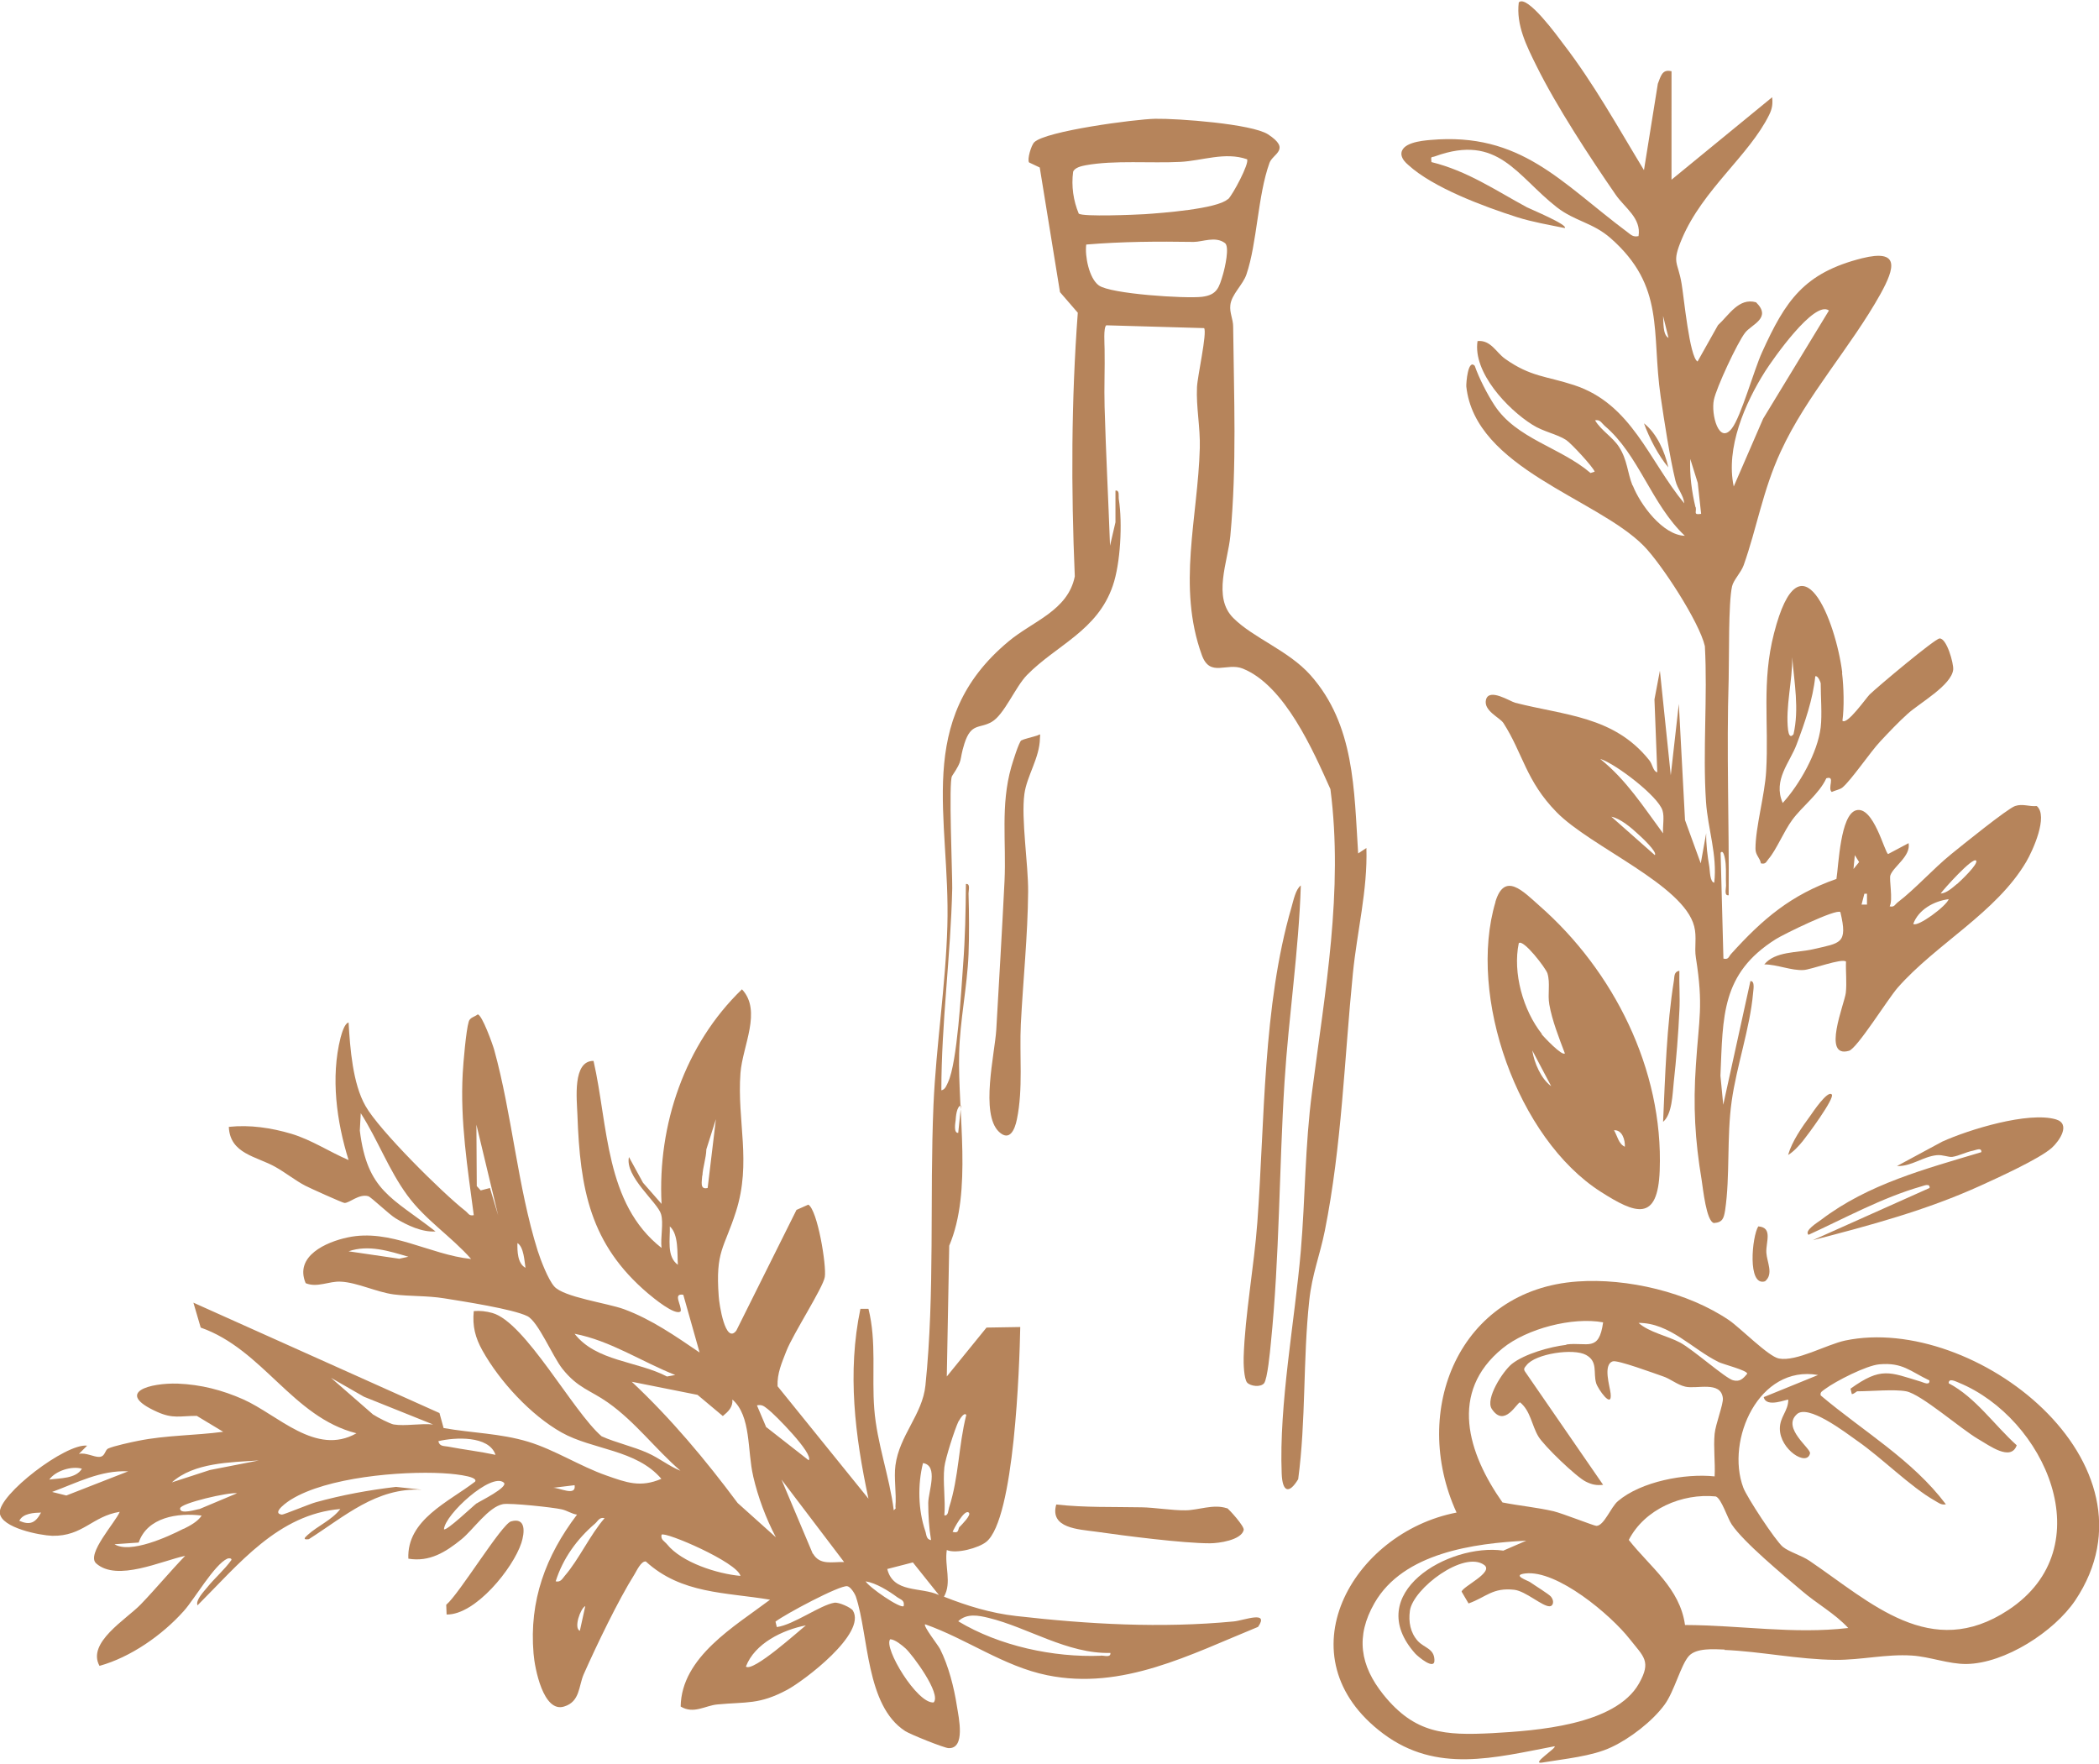 <?xml version="1.0" encoding="UTF-8"?>
<svg id="Camada_1" xmlns="http://www.w3.org/2000/svg" width="3.95cm" height="3.32cm" version="1.1" viewBox="0 0 112 94">
  <!-- Generator: Adobe Illustrator 29.8.2, SVG Export Plug-In . SVG Version: 2.1.1 Build 3)  -->
  <path d="M49.82,90.77c-.87.1-2.7-2.93-2.32-3.37.26.01.63.32.82.49.37.34,1.92,2.42,1.5,2.88ZM39.8,88.86c.47-1.24,1.96-1.96,3.2-2.2-.42.33-2.81,2.5-3.2,2.2ZM58.75,88.28c-2.54.1-5.43-.52-7.62-1.84.46-.44,1.09-.31,1.62-.18,2.1.51,4.21,1.93,6.5,1.87.03.26-.33.14-.5.14M31.23,85.63l-.29,1.32c-.34-.14.03-1.2.29-1.32ZM46.19,84.31c.56.09,1.23.51,1.69.85.18.13.4.15.34.47-.17.16-1.86-1.01-2.03-1.32M47.35,83.65l1.36-.35,1.39,1.74c-.97-.45-2.44-.08-2.76-1.4ZM35.59,82.33c-.13-.16-.35-.24-.29-.51.19-.18,4.04,1.47,4.21,2.2-1.23-.11-3.13-.71-3.92-1.69ZM30.14,84.01c-.14.17-.23.36-.49.3.39-1.23,1.14-2.26,2.1-3.08.16-.14.23-.36.51-.29-.77.88-1.38,2.22-2.12,3.07M9.8,81.5c-.85.44-2.86,1.35-3.69.83l1.29-.09c.46-1.35,2.08-1.6,3.36-1.44-.2.32-.64.55-.96.71ZM51.21,81.39c-.12.12,0,.38-.38.28.05-.14.64-1.26.87-1.02.13.13-.38.63-.49.75ZM1.03,81.08c.19-.4.78-.43,1.16-.44-.29.55-.59.69-1.16.44ZM10.65,80.45c-.13.01-1.06.32-1.04-.03,0-.28,2.62-.88,3.04-.81l-2,.84ZM29.5,79.32l1.16-.14c.1.63-.85.11-1.16.14ZM25.44,80.14c-.2.15-1.63,1.51-1.75,1.39.05-.79,2.53-3.05,3.19-2.49.28.24-1.31,1.01-1.44,1.11M43.37,82.84l-1.67-3.96,3.34,4.4c-.63-.02-1.29.19-1.66-.45ZM3.54,79.73l-.76-.19c1.33-.49,2.59-1.17,4.06-1.1l-3.3,1.29ZM2.63,78.88c.33-.47,1.2-.74,1.74-.58-.32.54-1.18.5-1.74.58ZM49.37,81.62c-.38-1.12-.41-2.47-.12-3.62.84.13.29,1.51.28,2.12,0,.68.04,1.32.15,1.99-.27-.04-.24-.3-.31-.49M11.2,78.37l-2.03.66c1.18-1.06,3.12-1.07,4.64-1.17l-2.61.51h0ZM23.9,77.12c-.21-.04-.45,0-.51-.29.88-.21,2.7-.31,3.05.73-.84-.18-1.7-.28-2.54-.44ZM51.16,75.76c.04-.08.28-.5.4-.33-.42,1.66-.39,3.3-.92,4.95-.05.15-.03.44-.25.41.07-.82-.09-1.77,0-2.57.05-.46.55-2.02.76-2.46M40.89,76.1l-.5-1.18c.29-.06.39.06.59.21.34.25,2.46,2.39,2.17,2.72l-2.25-1.76ZM40.19,78.71c.26,1.12.68,2.24,1.21,3.25l-2.04-1.83c-1.72-2.31-3.55-4.5-5.65-6.47l3.51.7,1.35,1.13c.29-.24.54-.47.51-.88,1.01.87.79,2.74,1.11,4.09M19.92,75.42l-2.26-1.97,1.76,1.01,3.69,1.48c-.65-.07-1.49.1-2.1,0-.19-.03-.89-.39-1.08-.52M35.59,73.38c-1.59-.83-3.78-.8-4.93-2.28,1.92.37,3.57,1.49,5.37,2.2l-.44.08ZM21.33,67.1l-2.73-.4c1.07-.37,2.17-.01,3.19.29l-.46.1h0ZM27.61,66.26c.34.21.37.95.43,1.32-.43-.23-.44-.9-.43-1.32ZM35.74,65.37c.48.42.39,1.45.43,2.05-.62-.45-.4-1.4-.43-2.05ZM26.15,63.32l-.5.13-.21-.23-.02-3.28,1.16,4.84-.44-1.47ZM37.48,62.66c.02-.44.2-.94.21-1.4l.51-1.61-.44,3.67c-.44.11-.3-.36-.29-.66ZM50.99,59.73c.01-.18.05-.78.29-.81l-.15,1.46c-.25.02-.16-.5-.14-.66M63.69,12.84c.48,0,1.16-.32,1.67.06.26.19,0,1.32-.1,1.66-.21.71-.31,1.11-1.13,1.21-.89.1-4.87-.15-5.5-.61-.52-.38-.75-1.57-.67-2.18,1.91-.16,3.83-.17,5.73-.14M65.51,10.56c-.56.52-3.54.74-4.43.8-.5.03-3.29.15-3.52-.03-.29-.7-.4-1.47-.3-2.23.08-.23.46-.31.67-.35,1.52-.28,3.49-.1,5.05-.18,1.17-.06,2.39-.55,3.56-.14.14.21-.77,1.91-1.01,2.13M47.79,80.42l-.1.1c-.23-1.82-.9-3.58-1.04-5.41-.14-1.78.13-3.58-.31-5.34h-.43c-.71,3.4-.29,6.77.43,10.13l-4.85-6c-.03-.69.23-1.26.47-1.88.36-.92,1.96-3.38,2.05-3.95.1-.61-.39-3.58-.88-3.86l-.63.28-3.21,6.44c-.59.77-.92-1.44-.94-1.83-.18-2.43.29-2.54.92-4.52.84-2.63.05-4.84.24-7.39.11-1.45,1.16-3.32.08-4.47-3.04,2.93-4.51,7.22-4.29,11.45l-.99-1.13-.75-1.37c-.23,1.04,1.53,2.42,1.71,3.04.15.49-.04,1.27.03,1.81-3.03-2.37-2.84-6.53-3.63-9.98-1.13-.01-.89,2.05-.86,2.87.14,3.97.67,6.91,3.77,9.54.25.21,1.46,1.22,1.74.95.07-.31-.45-.98.14-.88l.87,3.08c-1.28-.87-2.57-1.77-4.03-2.31-.9-.33-3.23-.64-3.73-1.22-.33-.38-.72-1.4-.88-1.9-1.07-3.41-1.37-7.29-2.32-10.72-.08-.29-.65-1.88-.88-1.89-.16.13-.42.16-.48.39-.14.45-.29,2.19-.32,2.76-.14,2.55.26,5.05.59,7.56-.25.06-.29-.1-.44-.22-1.22-.95-4.62-4.32-5.34-5.61-.68-1.19-.82-3.08-.9-4.45-.23.06-.37.61-.43.82-.53,2.11-.21,4.47.43,6.52-1.03-.44-1.96-1.07-3.05-1.4-1.08-.32-2.22-.49-3.34-.37.06,1.44,1.47,1.57,2.47,2.13.54.3,1.09.74,1.61,1.01.25.13,1.98.91,2.09.92.27.01.77-.5,1.27-.36.15.04,1.11.97,1.46,1.18.61.37,1.41.75,2.13.7-2.33-1.82-3.64-2.15-4.04-5.38l.05-.93c.91,1.42,1.49,3.03,2.49,4.39.97,1.32,2.32,2.17,3.4,3.39-2.22-.23-4.32-1.64-6.59-1.15-1.14.24-2.85.99-2.24,2.44.62.26,1.25-.12,1.88-.08.86.04,1.91.56,2.82.68.87.11,1.77.06,2.7.21.99.16,3.67.57,4.43.95.58.29,1.34,2.14,1.87,2.81.83,1.04,1.48,1.13,2.43,1.8,1.46,1.03,2.52,2.47,3.87,3.64-.62-.25-1.12-.67-1.75-.95-.78-.35-1.68-.54-2.46-.89-1.54-1.33-4.07-6.09-5.83-6.58-.33-.09-.65-.13-.99-.1-.08.8.08,1.42.46,2.1.92,1.65,2.59,3.46,4.23,4.38,1.66.93,3.98.9,5.32,2.47-1.12.48-1.86.2-2.94-.18-1.4-.49-2.75-1.37-4.17-1.8-1.49-.45-2.99-.46-4.51-.73l-.22-.8-13.13-5.89.39,1.33c3.33,1.17,4.9,4.78,8.31,5.64-2.17,1.23-4.18-.98-6.04-1.81-1.13-.5-2.26-.79-3.49-.84-1.45-.05-3.44.46-1.1,1.51.85.38,1.22.21,2.11.21l1.41.85c-1.5.2-3.04.18-4.53.48-.36.07-1.32.28-1.6.41-.2.09-.15.42-.47.45-.29.02-.74-.25-1.1-.16l.44-.44c-1.14-.14-4.74,2.62-4.66,3.59.07.8,2.16,1.2,2.8,1.22,1.64.03,2.12-1.04,3.6-1.28-.22.55-1.8,2.26-1.26,2.75,1.11,1,3.5-.14,4.75-.4-.81.84-1.57,1.76-2.37,2.59-.77.8-2.89,2.04-2.2,3.28,1.66-.46,3.35-1.64,4.5-2.93.56-.62,1.63-2.48,2.32-2.79.06-.03.24-.04.22.07-.38.53-.9.97-1.3,1.47-.16.2-.63.68-.51.95,2.21-2.2,4.3-4.86,7.62-5.14-.46.6-1.2.89-1.75,1.39-.19.17-.24.26.07.22,1.92-1.22,3.6-2.76,6.03-2.64l-1.38-.15c-1.45.17-2.87.43-4.28.82-.33.09-1.72.67-1.81.66-.61-.08.39-.75.5-.81,1.91-1.18,5.82-1.52,8.07-1.4.26.01,1.96.13,1.74.45-1.4,1.08-3.65,2.03-3.56,4.11,1.13.19,1.99-.35,2.83-1.03.63-.51,1.44-1.73,2.22-1.88.38-.07,2.67.17,3.14.28.3.07.52.24.81.28-1.67,2.2-2.56,4.59-2.32,7.41.06.78.52,3.18,1.63,2.83.86-.26.77-1.1,1.05-1.73.69-1.55,1.83-3.93,2.71-5.33.11-.18.35-.71.6-.68,1.9,1.74,4.26,1.64,6.63,2.04-1.87,1.41-4.73,3.05-4.77,5.7.69.42,1.31-.05,1.95-.11,1.58-.15,2.23.02,3.73-.78.91-.49,4.25-3.01,3.51-4.23-.11-.17-.75-.45-.98-.42-.76.12-2.18,1.18-3.08,1.3l-.07-.29c.5-.39,3.44-1.96,3.83-1.89.18.03.4.39.46.56.69,2.07.52,5.81,2.63,7.17.28.18,2.05.89,2.31.91.92.04.55-1.62.45-2.24-.15-.99-.45-2.16-.9-3.05-.12-.23-.9-1.21-.8-1.32,2.22.78,4.2,2.25,6.52,2.72,4.01.82,7.64-1.11,11.25-2.58.62-.9-.76-.34-1.3-.29-3.89.37-7.75.15-11.61-.29-1.34-.15-2.61-.54-3.85-1.03.43-.76.02-1.63.15-2.49.51.22,1.71-.11,2.11-.44,1.5-1.22,1.77-9.39,1.81-11.46l-1.8.03-2.12,2.61.13-6.98c1.24-2.91.45-7.06.53-10.27.04-1.75.43-3.53.5-5.28.04-1.02.03-2.22,0-3.24,0-.18.11-.54-.14-.51-.01,1.44-.04,2.89-.15,4.33-.1,1.35-.31,5.19-.8,6.24-.08.17-.15.4-.36.44,0-3.6.5-7.19.58-10.78.01-.75-.2-5.71-.01-5.99.63-.95.35-.74.66-1.73.36-1.13.81-.78,1.46-1.16.67-.39,1.26-1.87,1.88-2.5,1.57-1.6,3.76-2.36,4.58-4.77.41-1.19.52-3.33.32-4.6-.03-.18.06-.5-.18-.47v1.69l-.29,1.25c-.09-2.47-.22-4.94-.29-7.41-.03-1.07.02-2.03,0-3.08,0-.26-.07-1.15.09-1.27l5.22.15c.17.25-.36,2.59-.38,3.16-.05,1.05.18,2.13.15,3.24-.1,3.7-1.22,7.39.11,11.05.44,1.21,1.32.37,2.19.72,2.24.91,3.75,4.38,4.67,6.43.7,5.43-.29,10.79-.98,16.15-.38,2.88-.36,5.66-.6,8.49-.32,3.73-1.17,8.17-1.02,11.89.04.98.39,1.1.88.29.42-3.15.25-6.37.59-9.53.15-1.41.57-2.42.83-3.72.91-4.55,1.04-9.16,1.5-13.75.22-2.22.79-4.43.72-6.68l-.44.29c-.22-3.39-.18-6.86-2.55-9.52-1.17-1.31-3.04-1.97-4.11-3.04-1.12-1.11-.29-3-.16-4.39.35-3.79.19-7.36.15-11.16,0-.4-.2-.74-.15-1.15.06-.57.68-1.09.86-1.64.57-1.67.6-4.21,1.23-5.95.18-.49,1.16-.71-.08-1.52-.87-.56-4.81-.85-6.02-.83-1.06.02-5.83.65-6.45,1.25-.17.16-.39.93-.28,1.08l.57.27,1.08,6.65.95,1.1c-.35,4.68-.36,9.38-.16,14.07-.37,1.83-2.24,2.38-3.54,3.47-5.07,4.23-3.09,9.36-3.26,15.19-.09,3.17-.6,6.37-.74,9.53-.21,4.97.08,10.03-.43,14.98-.16,1.55-1.39,2.66-1.6,4.26-.09.68.06,1.5,0,2.2" fill="#b6845b"/>
  <path d="M102.09,49.23c.28-.77,1.11-1.22,1.89-1.32-.11.36-1.66,1.51-1.89,1.32ZM99.33,48.2l.15-.58h.14v.58h-.29ZM104.42,47.1c-.24.2-.55.49-.87.51.16-.23,1.7-1.95,1.89-1.76.16.16-.86,1.12-1.01,1.25M98.97,45.56l.23.37-.3.37.07-.73h0ZM85.98,43.51c.48.09,1.09.61,1.45.95.15.13,1.02.94.87,1.1l-2.32-2.05ZM85.4,40.43c.83.27,3.08,1.99,3.31,2.75.11.36,0,.84.03,1.22-1.05-1.42-1.95-2.84-3.34-3.96ZM90.47,27c-.2-.82-.32-1.74-.28-2.58l.4,1.28.18,1.65c-.44.07-.23-.1-.29-.36M87.11,25.84c-.28-.7-.27-1.36-.72-2.06-.34-.53-.95-.87-1.28-1.42.27-.06.35.15.51.29,1.84,1.56,2.49,4.18,4.28,5.87-1.17-.03-2.38-1.66-2.78-2.69M88.74,16.79l.29,1.17c-.32-.16-.26-.87-.29-1.17ZM94.08,22.27l-1.57,3.62c-.44-2.05.6-4.45,1.68-6.15.39-.61,2.62-3.82,3.4-3.24l-3.51,5.77h0ZM89.17,3.73c-.49-.12-.56.3-.71.67l-.74,4.61c-1.38-2.27-2.68-4.63-4.3-6.73-.27-.36-1.94-2.67-2.38-2.22-.15,1.21.42,2.33.94,3.38,1.06,2.15,2.85,4.88,4.23,6.88.48.7,1.38,1.25,1.22,2.21-.29.06-.39-.06-.59-.21-3.55-2.65-5.68-5.35-10.52-4.92-.47.04-1.61.15-1.54.8.04.23.2.39.36.53,1.33,1.22,4.03,2.22,5.81,2.79.82.26,1.71.41,2.54.58.22-.16-1.87-1.03-2.02-1.11-1.68-.91-3.18-1.94-5.09-2.41-.04-.35,0-.23.2-.31,3.37-1.22,4.34,1.04,6.49,2.72.98.76,1.91.81,2.87,1.65,2.93,2.58,2.17,5,2.67,8.45.19,1.29.49,3.27.79,4.49.11.45.43.77.47,1.21-1.9-2.3-2.8-5.3-5.88-6.31-1.49-.49-2.31-.43-3.69-1.41-.47-.34-.76-1.01-1.46-.94-.26,1.67,1.61,3.64,2.92,4.46.59.38,1.32.5,1.81.82.25.16,1.44,1.44,1.52,1.69l-.22.07c-1.6-1.37-3.96-1.82-5.13-3.62-.38-.58-.83-1.46-1.05-2.1-.36-.38-.46.91-.45,1.1.47,4.38,6.96,5.97,9.46,8.5.95.96,2.98,4.08,3.27,5.36.15,2.71-.12,5.6.06,8.3.1,1.47.61,2.83.44,4.32-.23-.03-.23-.63-.26-.83-.1-.59-.18-1.21-.17-1.81l-.29,1.61-.84-2.31-.33-6.2-.43,3.81-.58-5.58-.29,1.53.15,3.89c-.24-.06-.24-.43-.44-.66-1.88-2.34-4.49-2.37-7.14-3.05-.27-.07-1.4-.81-1.56-.16-.14.59.73.94.93,1.24,1.04,1.62,1.2,3.09,2.84,4.76,1.81,1.85,6.78,3.87,7.34,6.09.15.58,0,1.12.09,1.67.41,2.6.16,3.23,0,5.74-.15,2.17-.05,3.99.31,6.14.07.45.25,2.19.65,2.28.47-.03.53-.26.6-.68.27-1.81.08-3.91.35-5.82.26-1.87.98-3.92,1.14-5.75.01-.16.12-.68-.14-.66l-1.45,6.6-.15-1.55c.14-3.17.03-5.45,2.96-7.29.41-.26,3.23-1.64,3.44-1.44.41,1.71,0,1.64-1.45,1.98-.87.2-2.02.1-2.61.81.68,0,1.44.34,2.1.3.39-.02,2.06-.65,2.26-.45-.02.55.05,1.12-.01,1.67-.07.58-1.29,3.51.17,3.09.44-.13,2.06-2.75,2.6-3.37,2.07-2.35,5.26-4,6.86-6.72.34-.58,1.19-2.43.56-2.97-.41.04-.75-.14-1.16,0-.41.14-2.88,2.14-3.41,2.57-.96.78-1.91,1.85-2.84,2.56-.15.11-.19.29-.44.22.19-.34-.04-1.45.04-1.66.17-.47,1.1-1.02.97-1.71l-1.09.58c-.18-.04-.78-2.61-1.72-2.33-.83.25-.92,2.9-1.04,3.66-2.43.85-3.93,2.13-5.62,4-.13.14-.13.32-.41.25l-.15-5.65c.19-.24.27.57.27.6.03.39,0,.77.02,1.16,0,.18-.11.54.14.51.03-3.85-.12-7.67,0-11.53.03-1.15-.02-4.06.18-4.95.08-.35.47-.72.62-1.13.71-2,1.02-4,1.98-6.07,1.38-3,3.74-5.56,5.33-8.42.76-1.38,1.03-2.39-.99-1.89-3.1.78-4.09,2.26-5.34,5.02-.43.94-1.12,3.43-1.61,4.06-.69.89-1.12-.75-.96-1.52.13-.65,1.26-3.07,1.67-3.59.34-.44,1.44-.78.58-1.62-.92-.26-1.45.69-2.03,1.22l-1.09,1.94c-.43-.23-.73-3.46-.85-4.14-.2-1.23-.55-1.07.02-2.42,1.12-2.63,3.58-4.43,4.65-6.6.16-.32.2-.58.16-.94l-5.37,4.4V3.73h0Z" fill="#b6845b"/>
  <path d="M80.21,82.67c-2.91-.41-7.56,2.29-4.69,5.5.13.14,1.05.93,1.02.33-.02-.61-.54-.63-.89-1.01-.4-.45-.5-1.02-.42-1.61.17-1.19,2.89-3.24,3.97-2.44.52.39-1.15,1.14-1.21,1.42l.37.63c.95-.34,1.28-.86,2.44-.73.61.07,1.51.9,1.89.88.17,0,.27-.26.07-.51-.1-.13-.88-.61-1.12-.78-.11-.08-1-.37-.26-.46,1.7-.21,4.57,2.21,5.58,3.5.75.95,1.16,1.18.5,2.36-1.26,2.25-5.54,2.53-7.83,2.66-2.55.13-4.13.03-5.81-2.05-1.25-1.56-1.5-3.11-.48-4.89,1.54-2.69,5.32-3.19,8.1-3.33l-1.27.55h0ZM89.91,86.64c-.27-1.97-1.87-3.1-3-4.54.85-1.65,2.85-2.5,4.64-2.32.3.1.63,1.17.85,1.49.63.95,2.77,2.72,3.75,3.55.8.69,1.75,1.2,2.47,1.98-2.92.34-5.78-.15-8.7-.16M105.59,76.74c.54.31,1.71,1.19,2.02.31-1.2-1.08-2.19-2.55-3.63-3.31-.01-.31.41-.08.54-.03,4.58,1.88,7.72,8.78,2.64,12.13-4.14,2.73-7.33-.4-10.6-2.62-.42-.29-1.08-.47-1.43-.75-.39-.32-1.92-2.65-2.11-3.16-.95-2.54.84-6.57,3.99-6.01l-2.9,1.18c.13.6,1.26.09,1.31.14,0,.6-.45.91-.45,1.54,0,1.12,1.45,2.05,1.61,1.32.05-.26-1.48-1.33-.73-2.06.57-.64,2.65.97,3.26,1.4,1.31.91,2.82,2.44,4.12,3.18.2.11.34.25.6.2-1.79-2.38-4.42-3.9-6.68-5.81-.05-.19.11-.24.23-.34.58-.43,2.21-1.26,2.9-1.32,1.24-.11,1.64.37,2.67.86.03.28-.29.12-.44.07-1.69-.51-2.13-.81-3.77.37l.07.29c.13-.01.25-.15.29-.15.71,0,1.99-.12,2.61,0,.8.15,2.93,2.02,3.86,2.56M91.68,72.6c.26.13,1.55.45,1.55.63-.22.27-.4.45-.76.35-.41-.11-2.13-1.64-2.82-2.01-.7-.37-1.64-.54-2.22-1.05,1.66-.01,2.88,1.41,4.26,2.08M83.58,71.69c-.86.1-2.23.48-2.91,1.02-.48.39-1.43,1.86-1.07,2.4.68,1.03,1.34-.35,1.51-.35.56.46.62,1.22.97,1.81.29.5,2.04,2.18,2.54,2.42.32.16.57.21.92.17l-4.15-6.02c-.13-.17-.03-.24.07-.37.48-.61,2.5-.91,3.17-.54.65.36.37.94.54,1.51.09.3.87,1.42.77.54-.03-.34-.43-1.54.12-1.71.26-.08,2.23.65,2.67.8.4.13.76.45,1.19.55.6.15,1.91-.33,2.01.62.03.32-.39,1.38-.44,1.9-.07.73.04,1.53,0,2.27-1.58-.17-3.92.27-5.16,1.32-.38.32-.74,1.32-1.15,1.32-.12,0-1.82-.67-2.28-.78-.91-.21-1.82-.29-2.73-.47-1.85-2.63-2.87-5.88,0-8.22,1.3-1.06,3.74-1.69,5.37-1.39-.22,1.61-.84,1.04-1.96,1.18M92.01,87.97c1.94.08,3.92.51,5.93.53,1.39.01,2.71-.32,4.08-.23.95.06,1.96.46,2.91.45,2.05-.03,4.67-1.72,5.8-3.39,4.9-7.32-5.38-15.31-12.27-13.87-.99.21-2.61,1.14-3.54.96-.55-.1-2.06-1.63-2.64-2.03-2.21-1.51-5.46-2.27-8.11-2.08-6.31.44-8.94,6.88-6.45,12.33-5.57,1.07-9.37,7.72-3.91,11.8,2.85,2.13,5.93,1.28,9.14.67.14.08-1.31.98-.66.87,1.19-.2,2.66-.33,3.69-.82.99-.46,2.19-1.38,2.84-2.27.52-.71.86-2.1,1.29-2.59.4-.45,1.35-.37,1.92-.35Z" fill="#b6845b"/>
  <path d="M86.12,60.24c.44-.03.6.52.58.88-.34-.15-.4-.59-.58-.88ZM81.76,55.98l1.01,1.91c-.54-.39-.91-1.25-1.01-1.91ZM82.27,55.1c-1-1.26-1.56-3.26-1.23-4.84.23-.25,1.45,1.34,1.53,1.61.16.53,0,1.1.1,1.66.15.86.52,1.79.83,2.61-.16.15-1.11-.87-1.24-1.02M79.8,48.05c-1.51,5.04,1.18,12.64,5.61,15.47,1.86,1.19,3.05,1.64,3.15-1.14.2-5.39-2.47-10.66-6.42-14.12-.87-.77-1.86-1.84-2.35-.2" fill="#b6845b"/>
  <path d="M95.12,42.77c-.53-1.23.39-2.15.75-3.13.43-1.14.87-2.41.99-3.62.15-.06.29.34.29.37,0,.73.08,1.66,0,2.35-.16,1.35-1.14,3.07-2.03,4.04M95.41,38.89c-.15-1.22.24-2.65.22-3.89.11,1.37.38,2.75.07,4.11-.19.23-.26-.01-.29-.22M98.3,35.82c-.34-2.73-2.22-7.63-3.64-2.1-.67,2.6-.27,4.8-.42,7.36-.07,1.27-.57,2.98-.57,4.14,0,.35.24.48.29.78.27.06.28-.09.41-.24.41-.47.81-1.47,1.27-2.09.53-.72,1.43-1.38,1.81-2.21.51-.16.04.53.29.73.17-.08.43-.13.56-.23.47-.38,1.5-1.91,2.04-2.48.45-.48.97-1.03,1.45-1.46.64-.58,2.34-1.52,2.43-2.36.03-.33-.35-1.69-.73-1.66-.26.02-3.33,2.6-3.73,2.99-.19.19-1.2,1.64-1.45,1.4.1-.73.07-1.8-.02-2.55" fill="#b6845b"/>
  <path d="M66.55,73.71c-.18-.2-.2-1.06-.19-1.36.07-2.26.56-4.87.73-7.19.4-5.45.29-11.55,1.82-16.81.1-.34.22-.97.5-1.17-.11,3.5-.65,7-.87,10.49-.29,4.64-.26,9.3-.73,13.94-.04.42-.18,1.9-.36,2.13-.19.23-.73.16-.91-.04" fill="#b6845b"/>
  <path d="M54.51,39.44c.08-.07.63-.19.83-.26.2-.07.16-.14.15.15-.02,1.05-.7,2-.83,2.97-.18,1.32.21,3.75.2,5.21-.02,2.35-.27,4.73-.39,7.07-.08,1.65.13,3.45-.21,5.08-.11.55-.39,1.2-.96.66-1-.96-.22-4.15-.14-5.44.15-2.63.31-5.3.44-7.93.1-2.1-.22-4.04.36-6.09.08-.27.4-1.32.54-1.43" fill="#b6845b"/>
  <path d="M96.72,66.11l6.24-2.79c.03-.27-.3-.12-.45-.08-2.06.59-4.07,1.69-6.01,2.58-.25-.22.5-.67.67-.8,2.52-1.92,5.59-2.72,8.55-3.61.03-.27-.29-.11-.44-.08-.37.07-.76.28-1.1.33-.21.03-.51-.12-.83-.09-.74.07-1.36.61-2.13.58l2.41-1.3c1.43-.65,4.6-1.62,6.07-1.19.81.24.19,1.15-.22,1.52-.66.59-2.91,1.61-3.81,2.02-2.88,1.31-5.9,2.12-8.96,2.91" fill="#b6845b"/>
  <path d="M65.47,80.4c.07.02.97,1,.89,1.18-.14.53-1.32.7-1.8.7-1.44,0-4.55-.4-6.08-.62-.94-.13-2.48-.18-2.12-1.45,1.52.17,3.04.12,4.56.15.69.01,1.62.17,2.33.16.67,0,1.5-.35,2.21-.11" fill="#b6845b"/>
  <path d="M23.83,86.07l-.02-.51c.69-.57,2.95-4.3,3.46-4.45.82-.23.72.62.55,1.15-.44,1.35-2.45,3.85-3.99,3.82Z" fill="#b6845b"/>
  <path d="M88.74,59.8c.11-2.44.19-5.15.58-7.56.03-.22,0-.46.29-.51-.02.71.04,1.42,0,2.13-.05,1.17-.17,2.64-.3,3.81-.07.65-.08,1.72-.58,2.13" fill="#b6845b"/>
  <path d="M93.82,65.37c.79.06.4.83.43,1.4.03.51.4,1.14-.07,1.53-.96.3-.69-2.42-.36-2.93Z" fill="#b6845b"/>
  <path d="M97.74,58.33c.18.19-1.31,2.2-1.54,2.48-.22.27-.49.57-.79.75.21-.73.74-1.49,1.19-2.1.12-.17.92-1.37,1.14-1.13Z" fill="#b6845b"/>
  <path d="M89.02,24.87c-.53-.63-1.01-1.55-1.3-2.35.69.54,1.11,1.51,1.3,2.35Z" fill="#b6845b"/>
</svg>